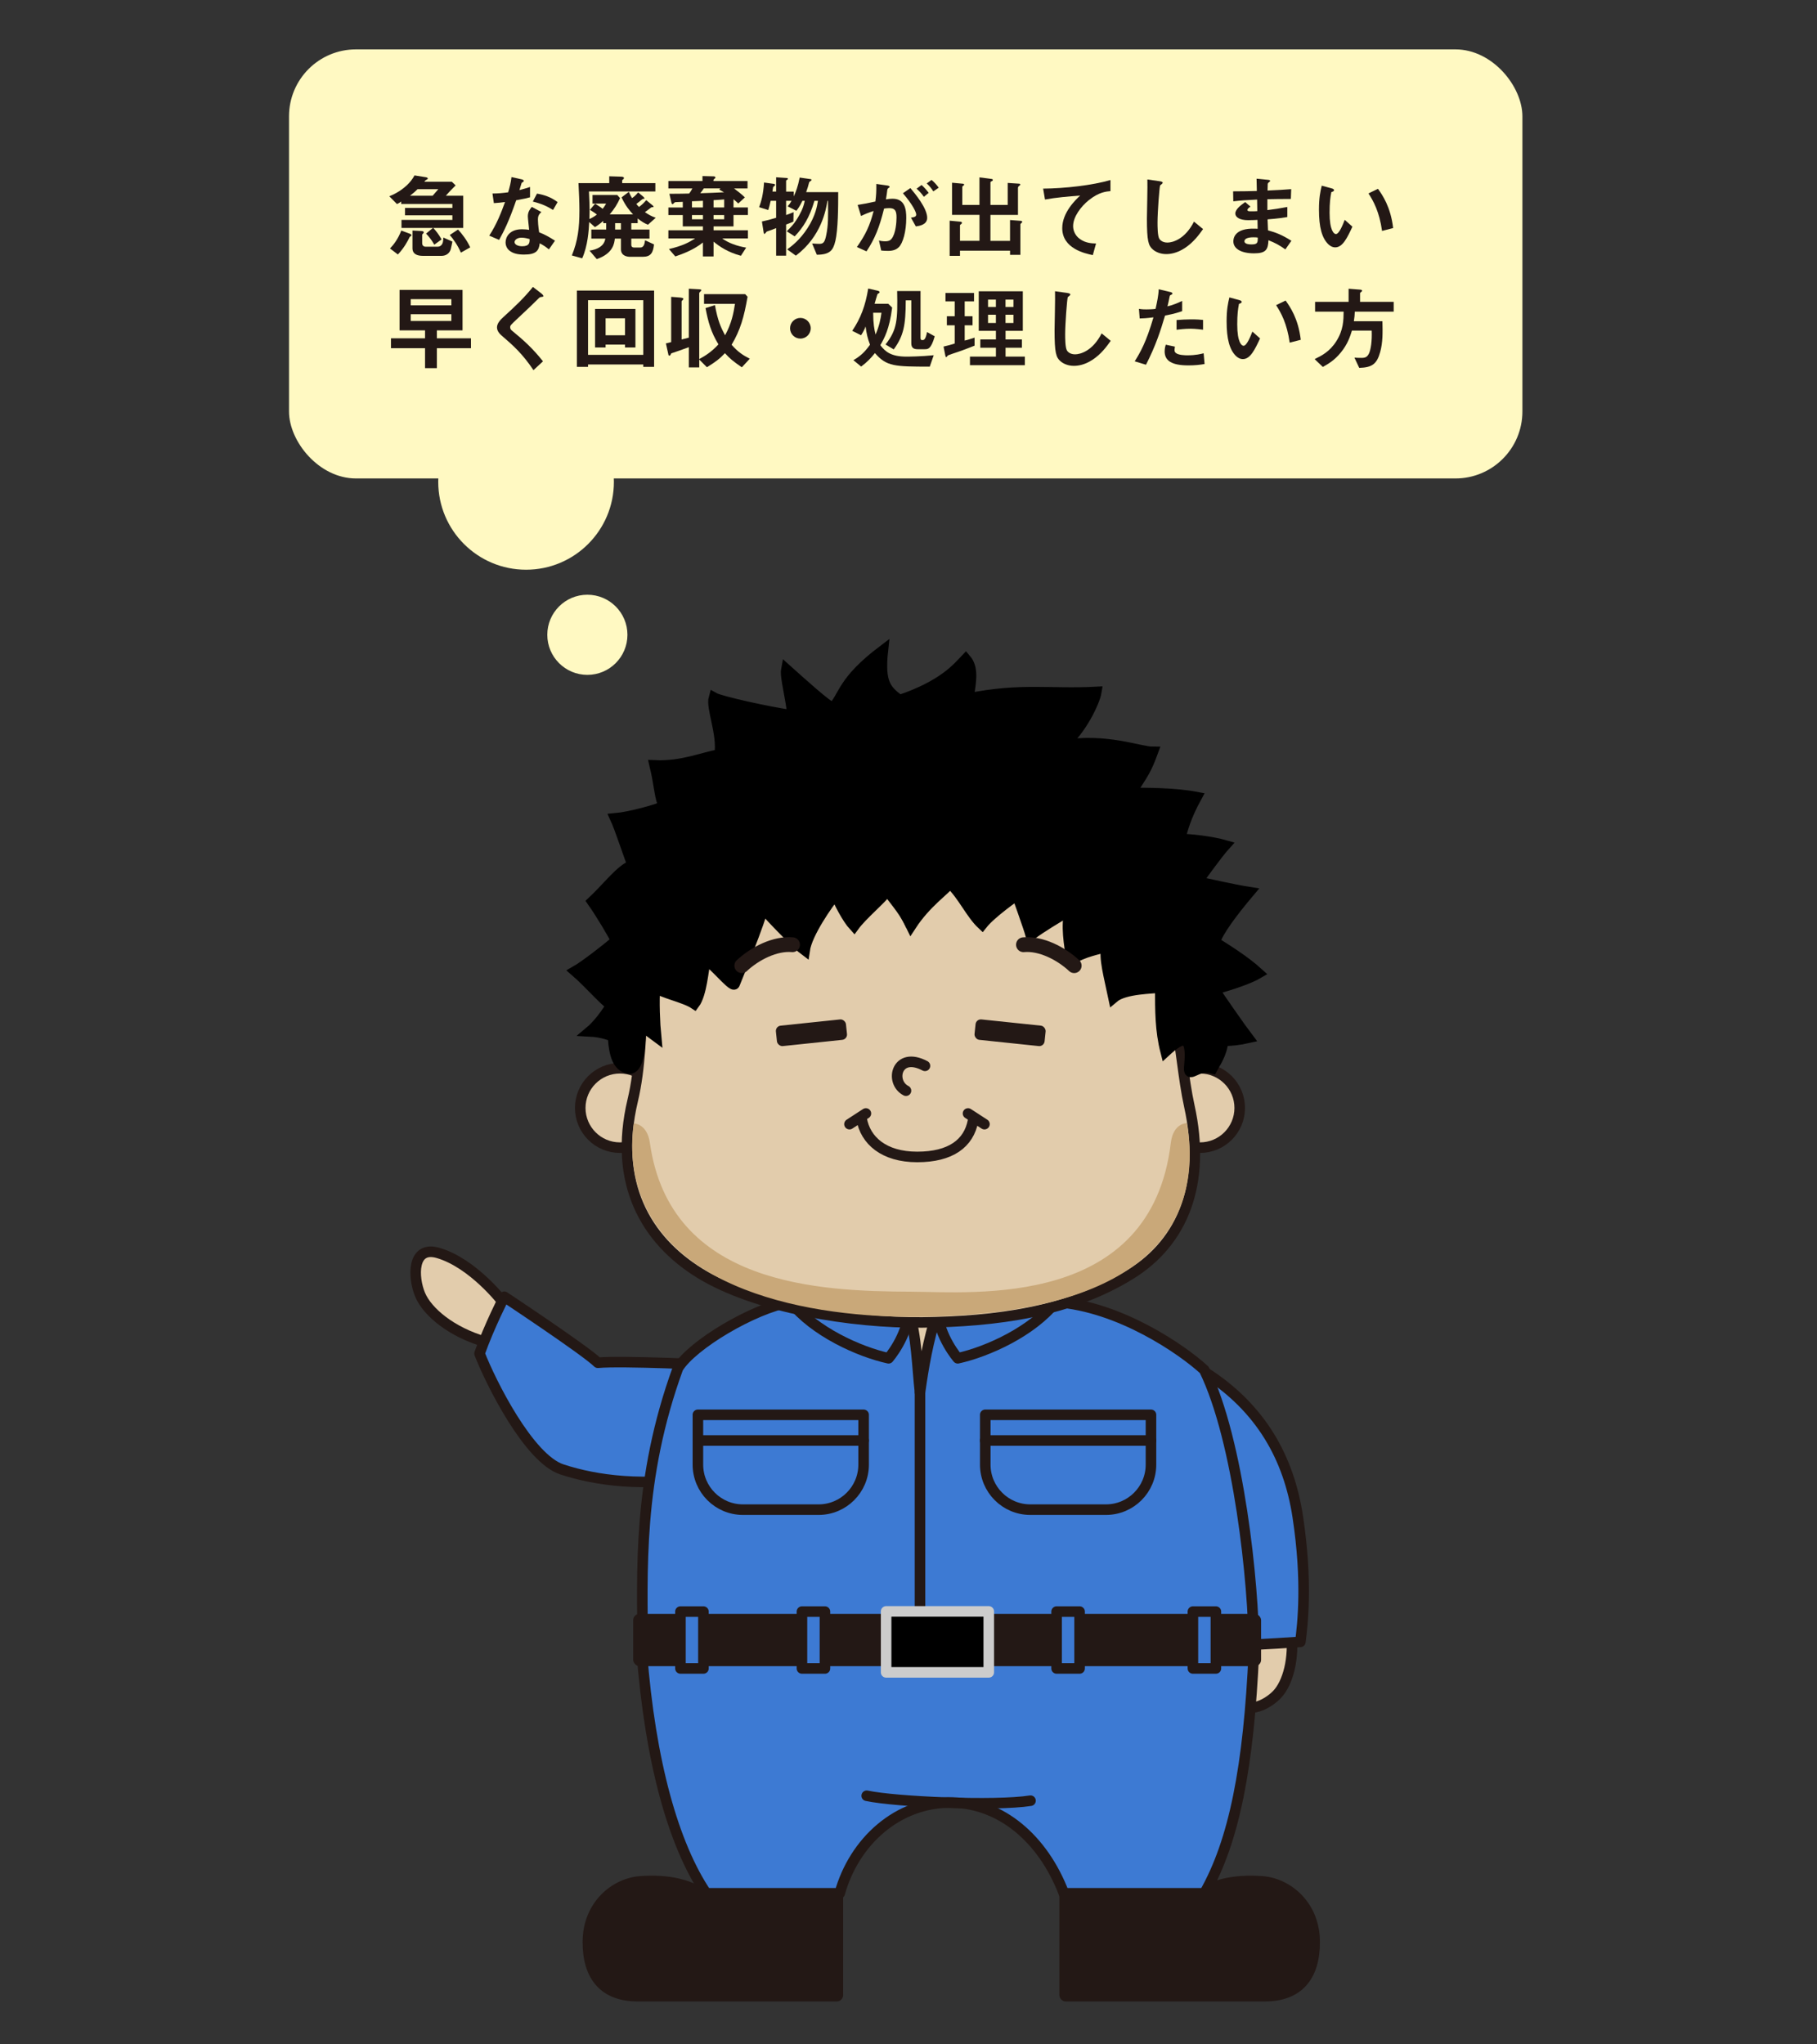 <?xml version="1.0" encoding="UTF-8"?>
<svg id="_レイヤー_1" data-name="レイヤー 1" xmlns="http://www.w3.org/2000/svg" viewBox="0 0 800 900">
  <rect x="0" y="0" width="800" height="900" fill="#333333" stroke="none"/>
  <g>
    <g>
      <path d="M213.51,590.69c-14.76-4.28-25.37-13.1-28.55-20.72-3.18-7.61-3.7-21.82,8.02-18.36,15.34,4.54,28.26,21.39,28.26,21.39l-7.73,17.68Z" fill="#e2ccac" stroke="#231815" stroke-miterlimit="10" stroke-width="4.65"/>
      <path d="M315.06,600.93c-6.1,6.94,6.77,47.1-4.7,49.1-26.64,4.65-47.7,1.84-62.9-3.12-14.64-4.77-31.37-38.26-36.33-51.04,4.26-12.04,10.9-24.99,10.9-24.99,0,0,35.82,23.72,41.2,29.05,10.44-.99,51.83,1,51.83,1Z" fill="#3d7ad3" stroke="#231815" stroke-linecap="round" stroke-linejoin="round" stroke-width="4.65"/>
    </g>
    <path d="M578.29,854.9c0-15.75-11.66-25.44-22.93-26.15-11.47-.72-21.96.89-31.11,8.54,0-10.99,0-12.33,0-12.33h-54.96v53.3h87.56c14.12,0,21.45-8,21.45-23.36Z" fill="#231815" stroke="#231815" stroke-linecap="round" stroke-linejoin="round" stroke-width="5.71"/>
    <path d="M259.37,854.9c0-15.75,11.66-25.44,22.93-26.15,11.47-.72,21.96.89,31.11,8.54,0-10.99,0-12.33,0-12.33h54.96v53.3h-87.56c-14.12,0-21.45-8-21.45-23.36Z" fill="#231815" stroke="#231815" stroke-linecap="round" stroke-linejoin="round" stroke-width="5.71"/>
    <path d="M568.44,717.77c1.63,12.47-1.51,23.32-6.18,28.2-4.67,4.88-15.15,9.93-16.39,0-1.62-12.99,6.78-28.2,6.78-28.2h15.79Z" fill="#e2ccac" stroke="#231815" stroke-miterlimit="10" stroke-width="4.65"/>
    <path d="M282.57,727.29h269.49c-2.24,50.28-8.65,83.23-21.78,106.2h-61.87c-9.22-24.13-27.68-39.47-48.89-39.95-24.4-.54-43.56,17.44-49.8,39.95h-58.77c-14.39-21.31-24.67-57.73-28.38-106.2Z" fill="#3d7ad3" stroke="#231815" stroke-linecap="round" stroke-linejoin="round" stroke-width="4.65"/>
    <polygon points="360.1 577.95 405.06 626.23 464.8 573.16 406.44 562.16 360.1 577.95" fill="#e2ccac" stroke="#231815" stroke-miterlimit="10" stroke-width="4.65"/>
    <path d="M530.28,603.93c24.9,15.78,37.19,37.92,41.12,63.86,4.32,28.56,2.14,47.05,1.14,55.02-12.74.92-31.03,1.73-31.03,1.73l-11.23-120.61Z" fill="#3d7ad3" stroke="#231815" stroke-linecap="round" stroke-linejoin="round" stroke-width="4.65"/>
    <path d="M400.18,577.23c3.43,11.3,3.62,24.4,4.88,35.74,1.54-10.89,3.43-22.46,7.68-35.74,21.6,0,52.06-4.07,52.06-4.07,28.26,1.96,55.74,21.04,65.4,29.9,15.23,31.1,21.86,94.4,21.86,123.14l-269.03,1.08c-.33-35.78-2.36-76.02,15.47-124.97,6.15-10.23,33.36-26.44,49.62-29.15s44.28,5.24,52.06,4.07Z" fill="#3d7ad3" stroke="#231815" stroke-linecap="round" stroke-linejoin="round" stroke-width="4.65"/>
    <path d="M353.82,557.93c26.03,17.4,46.36,19.29,46.36,19.29-.81,11.39-8.95,20.74-8.95,20.74-13.01-2.85-32.81-11.79-43.11-24.81,0-8.58,5.69-15.23,5.69-15.23Z" fill="#3d7ad3" stroke="#231815" stroke-linecap="round" stroke-linejoin="round" stroke-width="4.65"/>
    <path d="M459.1,557.93c-26.03,17.4-46.36,19.29-46.36,19.29.81,11.39,8.95,20.74,8.95,20.74,13.01-2.85,32.81-11.79,43.11-24.81,0-8.58-5.69-15.23-5.69-15.23Z" fill="#3d7ad3" stroke="#231815" stroke-linecap="round" stroke-linejoin="round" stroke-width="4.65"/>
    <path d="M307.27,622.85h72.97v21.93c0,10.94-8.88,19.82-19.82,19.82h-33.32c-10.94,0-19.82-8.88-19.82-19.82v-21.93h0Z" fill="none" stroke="#231815" stroke-linecap="round" stroke-linejoin="round" stroke-width="4.65"/>
    <path d="M433.79,622.85h72.97v21.93c0,10.94-8.88,19.82-19.82,19.82h-33.32c-10.94,0-19.82-8.88-19.82-19.82v-21.93h0Z" fill="none" stroke="#231815" stroke-linecap="round" stroke-linejoin="round" stroke-width="4.65"/>
    <line x1="307.27" y1="634.16" x2="380.23" y2="634.16" fill="none" stroke="#231815" stroke-linecap="round" stroke-linejoin="round" stroke-width="4.65"/>
    <line x1="433.79" y1="634.16" x2="506.76" y2="634.16" fill="none" stroke="#231815" stroke-linecap="round" stroke-linejoin="round" stroke-width="4.65"/>
    <rect x="278.78" y="710.48" width="276.46" height="23.03" rx="2.78" ry="2.78" fill="#231815"/>
    <rect x="299.59" y="709.48" width="10.12" height="25.03" fill="#3d7ad3" stroke="#231815" stroke-linecap="round" stroke-linejoin="round" stroke-width="4.65"/>
    <rect x="353.09" y="709.48" width="10.12" height="25.03" fill="#3d7ad3" stroke="#231815" stroke-linecap="round" stroke-linejoin="round" stroke-width="4.65"/>
    <rect x="465.21" y="709.48" width="10.12" height="25.03" fill="#3d7ad3" stroke="#231815" stroke-linecap="round" stroke-linejoin="round" stroke-width="4.65"/>
    <rect x="525.22" y="709.48" width="10.12" height="25.03" fill="#3d7ad3" stroke="#231815" stroke-linecap="round" stroke-linejoin="round" stroke-width="4.65"/>
    <line x1="405.06" y1="612.97" x2="405.06" y2="714.84" fill="#3d7ad3" stroke="#231815" stroke-linecap="round" stroke-linejoin="round" stroke-width="4.65"/>
    <rect x="390.15" y="709.4" width="45.19" height="26.83" stroke="#ccc" stroke-linecap="round" stroke-linejoin="round" stroke-width="4.65"/>
    <path d="M381.6,790.56c12.74,2.71,56.67,4.61,72.12,2.17" fill="#3d7ad3" stroke="#231815" stroke-linecap="round" stroke-linejoin="round" stroke-width="4.65"/>
    <circle cx="272.95" cy="487.76" r="17.48" fill="#e2ccac" stroke="#231815" stroke-miterlimit="10" stroke-width="4.65"/>
    <circle cx="528.35" cy="487.76" r="17.48" fill="#e2ccac" stroke="#231815" stroke-miterlimit="10" stroke-width="4.65"/>
    <path d="M295.52,404.59c18.5-22.05,63.44-29.43,110.35-29.01,32.14.28,64.81,1.43,91.1,29.55,23.32,24.94,21.19,56.91,26.69,81.87,7.44,33.78-2.65,59.63-25.96,74.03-26.84,16.58-59.52,20.79-91.6,21.15-30.91.34-73.37-6.48-98.02-21.69-23.78-14.67-38.15-39.7-29.51-76.01,6.9-29.01-.28-59.35,16.96-79.89Z" fill="#e2ccac" stroke="#231815" stroke-miterlimit="10" stroke-width="4.65"/>
    <path d="M269.13,442.54c-3.35-2.22-9.95-9.94-15.77-14.96,4.16-2.35,13.83-9.9,17.94-13.42-.97-2.27-6.69-11.93-10.46-17.26,6.67-6.24,12.63-14.35,17.73-16-1.66-4.07-5.61-16.27-7.62-20.61,6.24-.54,18.99-4,21.42-5.42-1.93-3.25-1.93-8.95-4.07-17.89,12.2.54,21.24-3.65,28.56-4.79,1.36-9.16-3.8-20.61-2.53-25.03,2.74,1.56,24.56,6.45,34.61,7.77-.7-7.99-3.35-16.88-2.71-20.24,6.06,5.42,18.42,16.68,20.52,16.9,5.06-5.42,4.07-11.66,21.96-25.21-1.63,14.64,1.56,17.53,7.34,21.87,19.41-6.51,25.72-14.46,29.17-18.08,3.25,3.8,2.53,9.04,1.08,17.35,23.5-4.7,35.79-1.81,56.39-2.89-.72,4.34-6.87,17.35-14.82,23.5,19.16-3.25,33.92,2.89,39.7,2.89-2.89,7.91-4.06,9.23-9.7,18.08,7.23,0,19.52,0,28.92,1.81-4.79,8.77-6.12,14.2-7.23,18.44,5.09.1,14.1,1.17,19.79,2.8-3.01,3.33-10.21,13.22-12.11,16,2.98.54,15.41,3.48,22.77,4.61-7.32,8.68-13.7,17.2-15.18,21.96,5.2,3.31,13.1,8.13,19.25,13.74-3.88,2.31-11.66,4.97-19.52,7.14,1.63,2.62,12.35,18,14.91,21.33-3.65.82-8.13,1.36-11.05,1.23-.08,5.39-4.12,11.02-4.68,12.14-7.3-1.92-10.71,5.29-10.07-1.08,1.48-14.73-3.4-12.83-10.45-6.33-2.36-9.22-2.36-17.89-2.36-28.2-2.77.54-15.71.36-20.59,4.52-2.08-9.94-4.25-17.53-3.07-22.43-2.35.83-10.85,2.27-15.36,5.71-1.08-6.6-2.6-15.05-.76-21.76-5.48,3.23-12.35,7.3-17.23,10.94-.99-3.55-6.06-17.66-6.06-17.66,0,0-11.3,7.79-15.36,12.94-4.99-4.66-8.33-12.55-14.12-18.17-2.35,3.18-10.65,8.64-17.2,18.71-4.2-8.68-7.36-15.11-10.16-15.65-2.98,4.08-11.3,10.87-14.91,15.83-3.07-3.33-6.69-10.48-8.13-14.02-3.25,3.96-12.56,17.09-13.65,24.69-2.33-1.69-15.45-14.91-18.44-18.8-.54,4.97-11.57,31.45-12.38,33.62s-11.57-12.03-12.92-9.86c-.83,3.02-1.54,14.29-4.79,18.63-4.34-2.89-14.28-4.79-17.35-7.32-.54,5.96-.09,16.27.45,21.69l-6.92-5.13s1.08,21.29-5.73,19.13c-3.84-1.21-5.74-4.87-6.28-14.26-1.36-.1-4.47-1.72-10.04-2,5.02-4.2,9.26-11.48,9.26-11.48Z" stroke="#000" stroke-miterlimit="10" stroke-width="4.65"/>
    <path d="M401.13,407.48c-4.2-8.68-8.09-11.39-10.16-15.65" stroke="#000" stroke-miterlimit="10" stroke-width="4.65"/>
    <path d="M450.62,415.9c7.63-.71,16.51,3.78,22.33,9.22" fill="none" stroke="#231815" stroke-linecap="round" stroke-linejoin="round" stroke-width="6.52"/>
    <path d="M348.94,415.9c-7.63-.71-16.51,3.78-22.33,9.22" fill="none" stroke="#231815" stroke-linecap="round" stroke-linejoin="round" stroke-width="6.52"/>
    <rect x="341.76" y="450.14" width="31.01" height="9.04" rx="2.34" ry="2.34" transform="translate(-45.42 39.69) rotate(-5.98)" fill="#231815"/>
    <rect x="429.22" y="450.14" width="31.01" height="9.04" rx="2.34" ry="2.34" transform="translate(839.66 953.17) rotate(-174.02)" fill="#231815"/>
    <path d="M398.89,480.16c-7.36-3.8-4.11-17.53,8.36-10.94" fill="none" stroke="#231815" stroke-linecap="round" stroke-linejoin="round" stroke-width="4.65"/>
    <path d="M379.36,492.54c1.63,9.49,9.76,16.79,24.47,16.79s22.71-5.94,24.6-15.97" fill="none" stroke="#231815" stroke-linecap="round" stroke-linejoin="round" stroke-width="4.65"/>
    <line x1="381.24" y1="490.19" x2="374.01" y2="494.89" fill="none" stroke="#231815" stroke-linecap="round" stroke-linejoin="round" stroke-width="4.65"/>
    <line x1="426.21" y1="490.19" x2="433.44" y2="494.89" fill="none" stroke="#231815" stroke-linecap="round" stroke-linejoin="round" stroke-width="4.65"/>
    <path d="M522.53,494.44s-5.99-.09-7.04,8.71c-8.73,73.09-86.82,65.63-114.41,65.5-39.9-.19-106.05-2.53-114.94-65.5-1.22-8.62-7.11-8.57-7.11-8.57,0,0-1.26,7.79-.39,16.31,5.55,54.69,72.79,68.79,122.42,68.79,39.87,0,120.27-5.6,122.73-68.79.34-8.73-1.26-16.44-1.26-16.44Z" fill="#c9a879"/>
  </g>
  <g>
    <rect x="127.25" y="21.74" width="543.04" height="188.89" rx="29.47" ry="29.47" fill="#fff9c2"/>
    <g>
      <path d="M190.76,100.36c1.14,1.22,2.32,2.64,3.66,5.04l-3.21,2.32c-1.22-2.16-2.32-3.5-3.62-4.88l3.01-2.48h-13.83v-3.54h22.41v-2.03h-20.86v-3.25h20.86v-1.75h-22.53v-1.06c-1.02.69-1.14.77-1.87,1.1l-3.38-3.42c1.46-.61,4.6-1.91,7.81-4.92,1.3-1.26,2.44-2.64,3.29-4.27l4.84.77c.45.08,1.02.2,1.02.61,0,.2-.2.33-.65.57s-.49.29-.89.85h12.12l1.67,1.59c-1.22,1.22-2.81,2.81-4.31,4.55h7.65v14.19h-13.18ZM180.39,104.3c-1.02,2.11-2.48,4.84-5.21,7.73l-3.46-2.64c1.67-1.75,3.54-4.19,4.96-7.89l3.62,1.34c.16.04.85.33.85.73,0,.28-.57.57-.77.73ZM183.85,83.28c-.89.89-1.71,1.63-3.33,2.89h9.96c.41-.45,1.3-1.5,2.52-2.89h-9.15ZM198.53,109.47c-.45,1.95-2.07,3.17-4.11,3.17h-8.17c-2.64,0-4.64-.81-4.64-3.38v-7.77l3.62.2c.94.04,1.34.16,1.34.61,0,.16-.08.28-.2.41-.04.08-.49.53-.49.57v3.9c0,.65.49,1.42,1.42,1.42h5.45c1.02,0,2.11-.73,2.32-2.44.04-.2.12-.89.12-1.59l3.99,1.79c-.12.65-.29,1.54-.65,3.09ZM202.92,111.22c-1.3-3.09-3.33-5.98-4.88-7.77l3.62-2.4c1.59,1.67,3.94,4.68,5.37,7.85l-4.11,2.32Z" fill="#231815"/>
      <path d="M227.28,88.16c-3.29,9.52-5.41,13.58-7.52,17.45l-4.35-1.87c3.25-4.96,5.29-10.21,6.95-14.8-1.87.24-3.01.37-4.92.49l-.61-4.23c2.68-.04,4.39-.2,6.91-.53.69-2.44,1.18-4.23,1.46-6.71l4.43.98c.2.04.98.24.98.69,0,.41-.69.65-.94.89-.04.04-.81,2.64-.98,3.17,2.4-.61,3.62-1.02,4.68-1.38v4.55c-1.38.37-2.64.69-6.1,1.3ZM241.67,109.79c-1.38-1.14-2.44-1.83-4.03-2.68-.37,3.25-1.59,4.96-6.91,4.96-2.6,0-4.92-.41-6.63-1.91-.65-.57-1.5-1.75-1.5-3.46,0-2.2,1.59-5.77,7.2-5.77,1.34,0,2.36.12,3.17.24-.08-.94-.57-5.08-.57-5.94,0-1.95.93-3.17,1.75-4.15l4.23,2.28c-1.3,1.06-1.54,2.07-1.54,3.25,0,.85.08,2.64.53,5.65,2.68,1.06,4.43,2.07,6.99,3.7l-2.68,3.82ZM229.64,104.63c-2.11,0-3.09,1.14-3.09,1.95,0,.89,1.14,1.83,3.38,1.83,3.29,0,3.25-1.71,3.25-3.17-.73-.2-2.16-.61-3.54-.61ZM243.51,92.43c-2.68-1.63-4.88-2.68-8.91-3.7l1.83-3.5c3.01.53,6.06,1.46,9.07,3.74l-1.99,3.46Z" fill="#231815"/>
      <path d="M285.27,98.94c-1.59-.69-2.68-1.3-4.51-2.77v2.07h-2.81v2.81h8.01v3.99h-8.01v2.72c0,1.02.69,1.22,1.34,1.22h2.56c1.71,0,1.95-1.75,2.16-3.21l3.94,1.83c-.37,3.62-1.38,5.45-4.92,5.45h-5.61c-.85,0-4.03-.16-4.03-3.33v-4.68h-2.68c-.24,2.07-.73,6.55-7.97,9.03l-3.17-3.74c1.67-.24,3.29-.69,4.68-1.67,1.83-1.26,2.11-2.85,2.28-3.62h-6.18v-3.99h6.55v-2.81h-1.3v-.98c-1.71,1.5-2.85,2.24-3.66,2.72l-2.52-2.24c-.2,3.74-.61,10.45-3.09,15.98l-4.55-1.26c2.6-6.38,3.33-12.04,3.33-19.84,0-3.38-.2-8.09-.41-12h13.54v-3.01l5.21.16c.73.04,1.26.16,1.26.61,0,.24-.2.45-.28.53-.45.33-.49.37-.49.53v1.18h14.6v3.66h-29.24c.2,3.25.28,6.83.28,7.85,0,.33,0,2.2-.08,4.31,1.83-.85,2.6-1.46,3.29-1.99-.98-.81-2.32-1.63-3.05-2.07l2.28-2.72c2.4,1.5,2.81,1.83,3.29,2.28.41-.49.89-1.1,1.55-2.32h-5.98v-3.78h10.9l1.22,1.38c-1.22,2.72-2.56,4.8-4.55,7.16h10.29c-1.63-1.75-3.29-3.7-5.08-7.48l3.21-2.44c.29.65.61,1.46,1.42,2.76.93-.65,1.54-1.18,2.68-2.52l2.24,1.87c.08.08.53.49.53.77,0,.24-.24.24-.77.24-.24.2-.41.33-.73.57q-.73.65-2.07,1.63c.49.61.61.77,1.18,1.34,1.42-1.1,2.24-1.87,3.17-3.01l2.64,2.16c.08.08.61.49.61.69,0,.24-.24.24-.57.24s-.41.08-.53.16c-1.18.94-2.12,1.59-2.72,2.03,1.63,1.14,2.85,1.79,4.76,2.48l-3.42,3.05ZM273.39,98.24h-2.56v2.81h2.56v-2.81Z" fill="#231815"/>
      <path d="M317.96,104.95c2.77,2.07,6.71,3.42,10.57,4.07l-2.32,3.58c-5.81-1.59-9.31-3.99-12.04-6.22v6.51h-4.68v-6.14c-3.94,3.17-8.87,5.04-12.16,6.14l-2.81-3.25c6.02-1.38,9.15-3.09,11.51-4.68h-11.75v-3.58h15.21v-1.71h-8.87v-5h-6.34v-3.33h6.34v-2.48c-1.95.08-2.16.08-2.97.12-.45,0-.61.12-.73.24-.57.57-.61.65-.81.65s-.37-.16-.53-.81l-.85-3.74c3.7,0,7.64-.08,8.7-.12.53-.69,1.02-1.46,1.42-2.24h-10.57v-3.25h15.01v-2.2l4.76.12c.28,0,.94.04.94.53,0,.2-.08.24-.49.61-.37.28-.37.33-.37.94h15v3.25h-5.94c1.38,1.02,3.5,2.68,4.76,3.94l-2.89,2.68c-.61-.61-1.02-.93-2.11-1.87v3.62h6.34v3.33h-6.34v5h-8.78v1.71h15.13v3.58h-11.35ZM309.5,88.4c-1.83.08-3.09.16-4.84.2v2.72h4.84v-2.93ZM309.5,94.67h-4.84v1.87h4.84v-1.87ZM316.66,83.48l.49-.53h-7.28c-.45.69-1.02,1.5-1.55,2.11,2.81-.08,6.55-.2,10.45-.41-1.02-.61-1.59-.89-2.11-1.18ZM318.85,87.79c-1.18.12-1.54.12-4.68.33v3.21h4.68v-3.54ZM318.85,94.67h-4.68v1.87h4.68v-1.87Z" fill="#231815"/>
      <path d="M367.77,106.17c-.93,4.03-2.4,5.94-8.13,5.98l-2.07-4.96c1.38.12,2.85.16,3.17.16,1.79,0,2.4-.69,3.05-3.9.89-4.31.85-8.09.77-15.05h-.24c-.69,4.03-2.64,15.62-13.91,24.15l-3.82-2.76c1.91-1.38,5.57-4.11,8.95-9.35,3.54-5.45,4.23-9.8,4.59-12.04h-1.54c-2.16,7.4-5,11.79-8.7,15.66l-3.5-2.24c1.63-1.59,3.38-3.25,5.49-7.04,1.67-2.97,2.03-4.51,2.44-6.38h-1.02c-1.3,2.64-2.07,3.66-2.68,4.39l-3.82-1.95c.81-.94,1.22-1.54,1.71-2.44h-2.4v6.26c.98-.33,1.87-.65,3.29-1.26l-.08,4.15c-1.06.49-1.46.65-3.21,1.3v13.7h-4.39v-12.12c-1.22.49-2.93,1.14-3.17,1.18-.37.08-.65.24-1.06.41-.28.41-.69.94-.89.94-.28,0-.33-.24-.37-.61l-.77-4.84c2.28-.49,3.66-.85,6.26-1.63v-7.48h-2.4c-.45,1.99-.69,2.85-1.06,4.07l-4.03-1.26c.94-2.52,1.83-5.57,2.16-10.86l4.39.61c.24.04.49.2.49.41,0,.08-.04.24-.24.45-.53.41-.57.41-.65.61,0,.08-.24,1.67-.29,1.91h1.63v-6.3l4.72.33c.2,0,.45.08.45.33s-.2.37-.33.45c-.2.08-.45.24-.45.45v4.76h3.38v2.11c.89-1.99,1.79-4.19,2.6-8.3l4.84.69c.2.04.37.16.37.33,0,.2-.24.41-.45.53-.49.33-.53.37-.69.89-.37,1.42-.57,2.16-1.22,3.98h14.11c0,6.38-.04,16.35-1.26,21.59Z" fill="#231815"/>
      <path d="M395.67,108.86c-.85.85-2.2,1.59-4.64,1.59-1.22,0-2.32-.08-3.05-.16l-.98-4.39c.73.16,1.59.33,2.76.33,1.26,0,2.07-.24,2.81-1.14,1.83-2.28,2.16-7.4,2.16-9.35,0-3.13-.77-4.11-3.29-4.11-.89,0-1.71.12-2.2.2-2.07,8.34-4.03,13.22-7.73,18.83l-4.23-1.91c3.82-5.45,5.73-9.47,7.36-15.86-2.2.69-3.5,1.22-5.53,2.2l-1.5-4.88c3.09-.49,4.47-.77,7.81-1.5.33-2.6.45-4.31.41-7.73l4.88.69c.53.08.98.29.98.61,0,.16-.04.2-.45.45q-.49.33-.57.85c-.2,1.63-.29,2.36-.61,4.19.65-.12,1.79-.28,2.97-.28,5.49,0,5.98,4.84,5.98,8.46,0,5.86-1.42,11.1-3.33,12.93ZM403.23,99.67l-2.15-3.86c1.46-.2,2.32-.41,2.32-1.38s-1.54-4.35-5.86-9.35l3.29-2.28c1.87,2.24,7.4,8.78,7.4,13.09,0,3.09-3.5,3.58-5,3.78ZM406.77,86.65c-1.02-1.46-1.95-2.48-3.21-3.58l2.2-1.63c1.14,1.02,2.24,2.28,3.13,3.46l-2.12,1.75ZM410.92,84.25c-.81-1.34-1.79-2.48-2.89-3.5l2.11-1.54c1.1.89,2.16,2.03,3.17,3.42l-2.4,1.63Z" fill="#231815"/>
      <path d="M449.83,98.04c-.49.49-.57.57-.57.81v13.34h-4.55v-1.83h-22.04v2.28h-4.55v-15.49l4.76.45c.37.04.65.2.65.49s-.24.49-.37.57c-.49.37-.49.41-.49.53v6.83h8.58v-11.43h-12.08v-14.15l4.88.45c.16,0,.45.16.45.37,0,.24-.24.41-.37.49-.41.24-.45.49-.45.57v7.89h7.56v-12.12l5.37.69c.24.04.53.16.53.45s-.2.37-.41.49c-.29.12-.65.33-.65.57v9.92h7.6v-9.68l4.96.33c.29,0,.57.12.57.37s-.24.41-.28.45c-.45.33-.73.57-.73,1.02v11.92h-12.12v11.43h8.62v-9.19l4.8.37c.33.04.57.24.57.41,0,.2-.16.37-.24.45Z" fill="#231815"/>
      <path d="M479.43,88.08c-3.58,2.89-6.95,7.4-6.95,11.47,0,1.38.49,3.9,3.01,5.69,2.56,1.83,5.37,1.91,7.08,1.95l-1.42,5.12c-3.29-.69-13.46-2.81-13.46-11.87,0-6.95,5.98-12.57,7.89-14.35-5.16.41-10.65.85-15.49,1.75l-.81-4.8c9.56-.08,21.71-1.46,29.64-3.78v4.88c-1.75.16-5.04.37-9.47,3.95Z" fill="#231815"/>
      <path d="M521.56,109.26c-3.42,2.24-6.38,2.6-8.09,2.6-2.56,0-4.64-.93-5.94-2.07-1.91-1.67-2.56-3.74-2.56-13.5,0-2.48.33-14.56.2-17.28l5.41.77c.98.12,1.34.41,1.34.65,0,.33-.49.65-1.14,1.18-.33,1.06-1.14,11.79-1.14,16.27,0,1.87,0,5.82.77,7.2.08.12.98,1.71,3.58,1.71,2.28,0,7.73-1.42,11.71-9.23l3.99,3.29c-1.67,2.32-4.11,5.81-8.13,8.42Z" fill="#231815"/>
      <path d="M565.92,109.79c-2.64-1.87-4.43-2.85-7.44-4.03-.16,4.15-1.14,5.77-6.34,5.77-5.61,0-9.11-1.99-9.11-5.29,0-1.18.41-5.9,9.56-5.57l1.14.04-.08-3.9c-.73.04-2.97.12-4.15.12-3.74,0-5.61-1.34-5.61-2.93,0-1.99,2.76-3.9,4.35-5.04l2.32,1.99c-.73.53-1.34.98-1.34,1.5,0,.57.85.57,1.54.57,1.34,0,1.87,0,2.81-.08l-.08-5.08c-4.68.2-6.99.37-10.49.77l-.08-4.39c4.64,0,6.83-.08,10.45-.16l-.12-5.41,4.96.49c.77.08,1.02.2,1.02.49,0,.16-.08.2-.53.57-.16.12-.45.37-.53.73,0,.04-.04.81-.08,2.93,5.21-.24,6.59-.33,10.41-.61l-.16,4.31c-4.51,0-8.3.08-10.33.12v4.8c3.54-.45,5.04-.69,8.78-1.38v4.43c-1.75.29-3.9.65-8.7,1.02.08,2.03.08,2.44.2,4.84,3.38.93,6.06,1.91,10.29,4.59l-2.64,3.78ZM551.85,104.47c-2.64,0-3.94.69-3.94,1.75,0,1.38,2.6,1.38,3.09,1.38,2.64,0,2.81-.73,2.77-3.01-.45-.08-.98-.12-1.91-.12Z" fill="#231815"/>
      <path d="M587.88,108.9c-1.3,0-2.32-.69-3.01-1.34-2.85-2.76-4.15-7.52-4.15-15.25,0-5.21.57-7.85,1.22-10.57l4.47,1.22c.29.08.94.28.94.77,0,.45-.49.61-1.18.85-.45,2.24-.77,4.6-.77,9.07,0,7.93,1.95,9.39,2.77,9.39,1.46,0,3.13-4.31,3.9-6.26l3.38,3.01c-2.24,4.8-4.27,9.11-7.56,9.11ZM608.5,101.66c-1.18-8.46-3.86-13.26-5.98-16.51l4.19-2.03c1.95,2.77,5.57,7.89,6.67,17.28l-4.88,1.26Z" fill="#231815"/>
      <path d="M192.35,153.29v8.78h-5.21v-8.78h-15v-4.35h15v-3.5h-11.22v-17.81h27.73v17.81h-11.3v3.5h15.01v4.35h-15.01ZM198.73,131.7h-17.89v2.72h17.89v-2.72ZM198.73,138.33h-17.89v2.97h17.89v-2.97Z" fill="#231815"/>
      <path d="M238.18,130.76c-.49.04-.61.16-1.67,1.22-.85.89-4.8,4.68-8.99,8.58-2.68,2.52-2.89,2.72-2.89,3.5,0,.61.24,1.06.69,1.42,5.25,4.31,9.19,7.85,13.75,13.58l-4.19,3.9c-4.8-7.16-8.78-10.74-14.03-15.25-1.75-1.46-2.03-2.85-2.03-3.58,0-1.79,1.46-3.29,2.81-4.55,5.77-5.25,9.11-8.46,13.01-13.26l3.74,2.89c.08.08.85.69.85,1.1,0,.33-.12.33-1.06.45Z" fill="#231815"/>
      <path d="M283.23,161.51v-1.06h-24.32v1.06h-4.92v-33.59h34v33.59h-4.76ZM283.23,132.15h-24.32v24.07h24.32v-24.07ZM275.18,152.97v-1.26h-8.54v1.26h-4.64v-16.96h17.77v16.96h-4.59ZM275.18,140.12h-8.54v7.48h8.54v-7.48Z" fill="#231815"/>
      <path d="M326.62,161.71c-3.9-2.72-5.08-3.66-7.44-6.22-2.4,2.52-3.99,3.74-7.93,6.18l-3.38-3.38v3.46h-4.59v-8.91c-2.56.98-5.94,2.11-7.73,2.72-.28.57-.45,1.02-.81,1.02-.49,0-.49-.61-.53-.81l-1.02-4.59c1.42-.33,1.59-.37,2.32-.57v-19.93l3.62.28c.53.04,1.75.16,1.75.57,0,.33-.33.61-.45.69-.12.12-.33.33-.33.49v16.75c1.06-.29,1.3-.33,3.17-.81v-21.55l3.58.2c1.71.08,1.91.12,1.91.45,0,.16-.08.37-.45.65-.41.37-.45.53-.45.69v28.99c2.6-1.42,5.29-3.05,8.46-6.47-3.29-5.41-4.51-9.8-5.69-15.98l4.15-1.3c1.22,6.79,2.56,9.76,4.47,13.26,2.85-5.25,3.7-9.6,4.35-13.83h-13.62v-4.27h18.1l1.06,1.14c-1.54,8.91-3.17,14.68-7.03,21.15,2.76,3.13,4.96,4.6,8.01,6.14l-3.5,3.78Z" fill="#231815"/>
      <path d="M352.4,149.06c-2.52,0-4.55-2.03-4.55-4.55s2.07-4.55,4.55-4.55,4.55,2.03,4.55,4.55-2.03,4.55-4.55,4.55Z" fill="#231815"/>
      <path d="M409.33,161.42c-15.37-.04-18.99-.04-24.11-5.98-1.83,2.28-3.33,3.86-6.06,5.94l-3.42-2.81c2.89-1.71,4.84-3.33,7.32-6.83-1.02-2.6-1.55-4.84-1.95-8.01-.49,1.3-1.1,2.48-1.99,3.86l-3.9-1.95c3.74-5.53,5.82-11.1,7.04-18.62l4.07.94c.24.04.94.24.94.65,0,.2-.12.37-.29.45-.49.24-.57.33-.69.57s-1.02,3.46-1.22,4.11h6.02l1.71,1.67c-1.18,9.52-3.5,13.58-5.21,16.55,2.2,2.89,4.76,5.04,11.51,5.04.69,0,6.47-.04,12-.61l-1.75,5.04ZM384.44,137.68c.04,5.04.49,7.28,1.06,9.6,1.59-3.74,2.2-6.59,2.6-9.6h-3.66ZM407.17,153.74h-3.17c-1.75,0-2.77-.65-2.77-2.6v-18.91h-2.44c-.04,11.1-.94,15.57-5.29,21.59l-3.62-2.16c5.17-6.55,5.37-10.82,5.12-23.54h10.29v20.46c0,.81.08,1.14.85,1.14.65,0,1.38-.16,2.03-3.54l3.38,1.87c-1.63,5.65-2.93,5.69-4.39,5.69Z" fill="#231815"/>
      <path d="M422.1,154.8c-.77.28-4.47,1.46-4.8,1.71-.08.08-.53.73-.69.73s-.29-.2-.41-.77l-.77-3.9c1.87-.41,3.54-.89,4.92-1.34v-8.01h-3.46v-3.99h3.46v-6.55h-4.07v-3.7h12.57v3.7h-4.11v6.55h3.46v3.99h-3.46v6.71c1.5-.37,2.44-.65,4.35-1.3v3.54c-2.32.94-4.64,1.79-6.99,2.64ZM427.06,160.77v-3.78h11.43v-3.9h-6.87v-3.66h6.87v-3.78h-7.56v-17.41h19.4v17.41h-7.6v3.78h7.2v3.66h-7.2v3.9h8.5v3.78h-24.16ZM438.48,131.9h-3.46v3.25h3.46v-3.25ZM438.48,138.57h-3.46v3.62h3.46v-3.62ZM446.21,131.9h-3.5v3.25h3.5v-3.25ZM446.21,138.57h-3.5v3.62h3.5v-3.62Z" fill="#231815"/>
      <path d="M480.9,158.46c-3.42,2.24-6.38,2.6-8.09,2.6-2.56,0-4.64-.93-5.94-2.07-1.91-1.67-2.56-3.74-2.56-13.5,0-2.48.33-14.56.2-17.28l5.41.77c.98.12,1.34.41,1.34.65,0,.33-.49.65-1.14,1.18-.33,1.06-1.14,11.79-1.14,16.27,0,1.87,0,5.82.77,7.2.08.12.98,1.71,3.58,1.71,2.28,0,7.73-1.42,11.71-9.23l3.99,3.29c-1.67,2.32-4.11,5.81-8.13,8.42Z" fill="#231815"/>
      <path d="M512.94,138.94c-1.99,6.75-4.11,13.3-8.38,21.63l-4.96-1.5c2.44-3.94,5.04-8.34,8.25-19.36-3.25.41-4.64.45-6.06.49l-.33-4.23c.45.08,1.3.24,3.29.24.57,0,3.13-.04,4.03-.24.61-2.77,1.3-5.9,1.38-8.62l5,1.18c.08,0,1.02.2,1.02.65,0,.29-.12.41-.49.57-.53.24-.61.29-.69.69-.37,1.83-.69,3.29-.98,4.43,2.4-.53,4.84-1.63,6.47-2.4v4.51c-1.38.45-3.09,1.1-7.56,1.95ZM523.23,160.86c-7.32,0-10.45-2.03-10.45-6.18,0-.2,0-1.5.49-2.93l4.03.85c-.16.77-.16,1.42-.16,1.5,0,.53.08.85.49,1.22,1.14,1.06,4.23,1.1,5.16,1.1,3.78,0,5.98-.61,7.16-.89l.41,4.72c-2.07.37-4.27.61-7.12.61ZM524.12,144.71c-2.6,0-5.12.33-6.1.45v-4.27c2.11-.16,4.15-.29,6.3-.29,2.85,0,4.15.12,5.37.24v4.31c-3.05-.41-4.96-.45-5.57-.45Z" fill="#231815"/>
      <path d="M547.22,158.09c-1.3,0-2.32-.69-3.01-1.34-2.85-2.76-4.15-7.52-4.15-15.25,0-5.21.57-7.85,1.22-10.57l4.47,1.22c.29.08.94.28.94.77,0,.45-.49.61-1.18.85-.45,2.24-.77,4.6-.77,9.07,0,7.93,1.95,9.39,2.77,9.39,1.46,0,3.13-4.31,3.9-6.26l3.38,3.01c-2.24,4.8-4.27,9.11-7.56,9.11ZM567.83,150.85c-1.18-8.46-3.86-13.26-5.98-16.51l4.19-2.03c1.95,2.77,5.57,7.89,6.67,17.28l-4.88,1.26Z" fill="#231815"/>
      <path d="M596.5,137.19c-.04,1.42-.16,2.64-.41,4.23h12.57c.12,5,.2,9.23-.98,13.54-1.46,5.33-3.62,6.83-9.23,6.99l-2.11-4.51c.93.08,1.59.12,3.13.12s2.52-.33,3.29-1.99,1.38-5.37,1.18-10.04h-8.7c-.85,2.72-1.87,5.94-4.88,9.64-2.85,3.5-5.53,5-7.93,6.38l-3.62-3.46c3.01-1.46,6.63-3.25,9.56-7.89,3.13-4.92,3.17-9.27,3.21-13.01h-12.57v-4.31h14.76v-5.77l5.21.41c.16,0,.73.12.73.49,0,.24-.49.57-.89.94v3.94h14.8v4.31h-17.12Z" fill="#231815"/>
    </g>
    <circle cx="231.62" cy="212.14" r="38.67" fill="#fff9c2"/>
    <circle cx="258.61" cy="279.46" r="17.64" fill="#fff9c2"/>
  </g>
</svg>